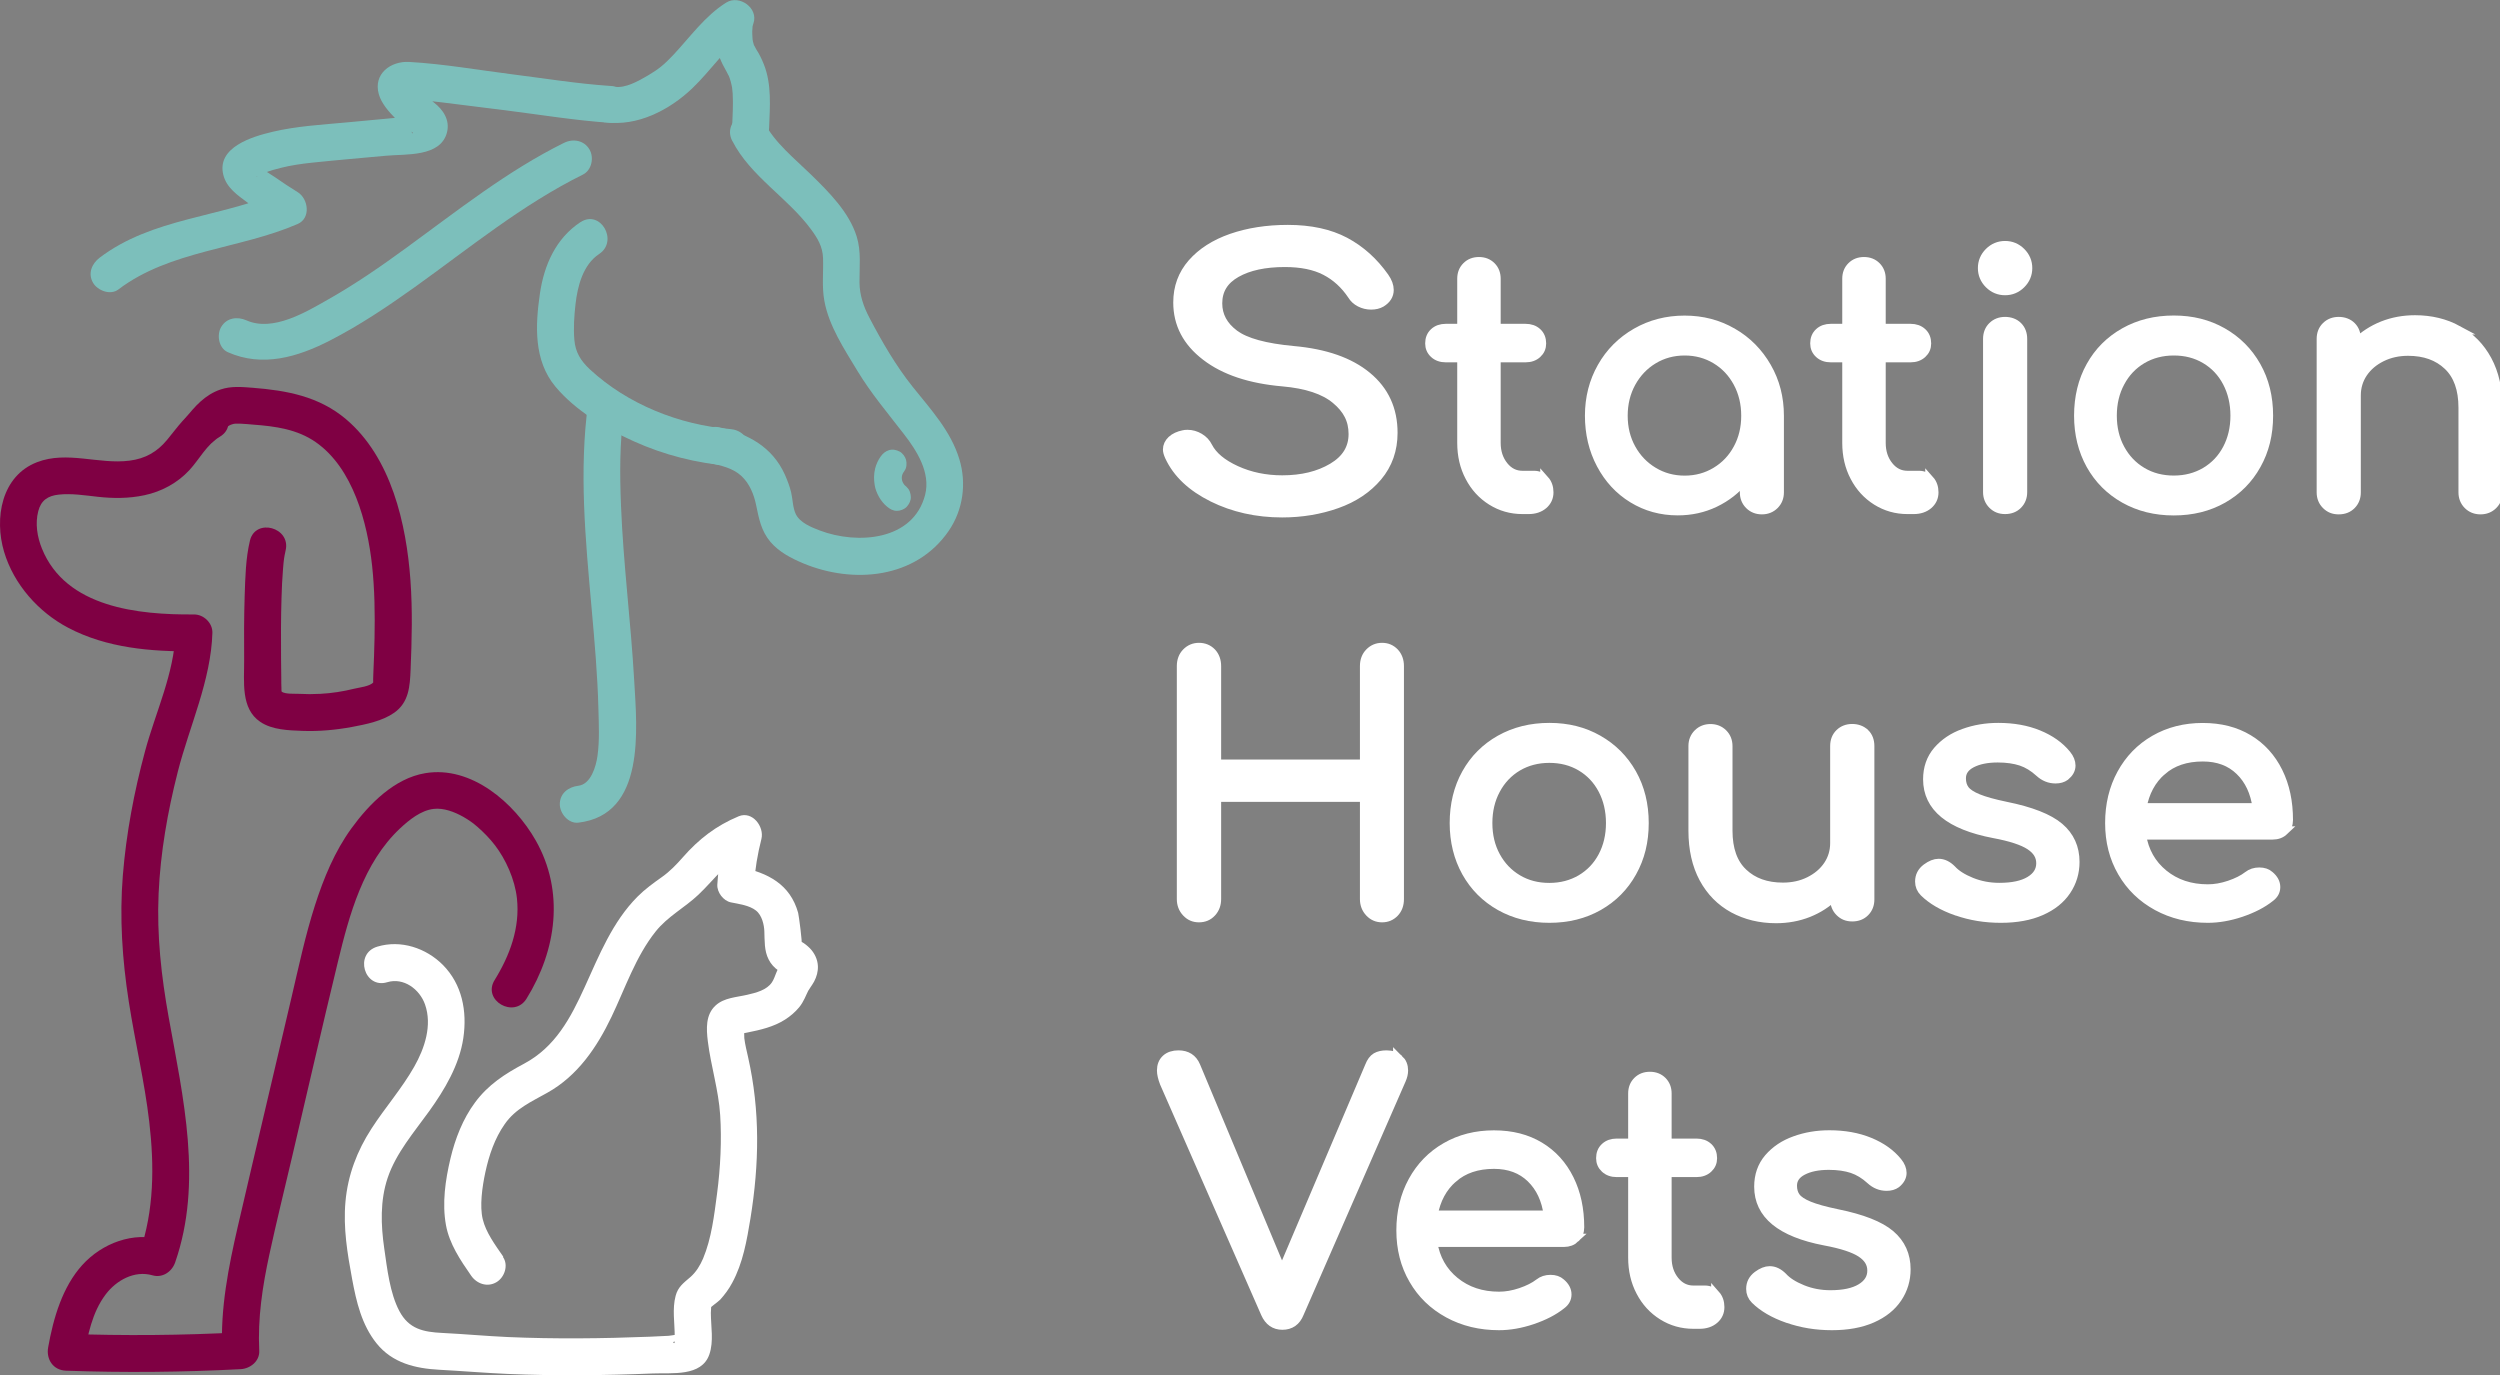 <svg width="140" height="77" viewBox="0 0 140 77" fill="none" xmlns="http://www.w3.org/2000/svg">
<rect x="0" y="0" width="140" height="77" fill="#808080" stroke="none"/>
<g clip-path="url(#clip0_41_560)">
<path d="M67.907 27.858C66.733 27.276 65.926 26.515 65.486 25.572C65.413 25.413 65.374 25.279 65.374 25.176C65.374 24.978 65.456 24.802 65.615 24.651C65.779 24.5 66 24.397 66.28 24.341C66.323 24.328 66.397 24.319 66.5 24.319C66.737 24.319 66.962 24.384 67.173 24.509C67.385 24.634 67.545 24.806 67.648 25.017C67.911 25.533 68.438 25.972 69.219 26.33C70 26.687 70.863 26.868 71.808 26.868C72.913 26.868 73.85 26.64 74.618 26.183C75.386 25.727 75.77 25.103 75.77 24.306C75.77 23.51 75.447 22.908 74.799 22.37C74.152 21.831 73.163 21.504 71.834 21.388C70.004 21.229 68.567 20.751 67.523 19.946C66.474 19.146 65.952 18.143 65.952 16.938C65.952 16.09 66.22 15.358 66.759 14.742C67.299 14.127 68.032 13.658 68.969 13.331C69.905 13.008 70.954 12.844 72.119 12.844C73.388 12.844 74.454 13.076 75.326 13.537C76.198 14.002 76.931 14.665 77.535 15.521C77.712 15.771 77.799 16.012 77.799 16.236C77.799 16.529 77.652 16.765 77.354 16.95C77.19 17.045 77 17.088 76.78 17.088C76.56 17.088 76.353 17.037 76.159 16.938C75.964 16.838 75.818 16.701 75.714 16.529C75.317 15.935 74.821 15.478 74.221 15.168C73.625 14.858 72.87 14.704 71.955 14.704C70.833 14.704 69.927 14.897 69.236 15.289C68.541 15.681 68.196 16.244 68.196 16.989C68.196 17.678 68.507 18.255 69.124 18.715C69.746 19.18 70.85 19.481 72.443 19.628C74.212 19.787 75.585 20.265 76.556 21.07C77.527 21.87 78.014 22.925 78.014 24.238C78.014 25.189 77.725 26.007 77.151 26.691C76.577 27.371 75.813 27.883 74.864 28.219C73.915 28.555 72.892 28.727 71.8 28.727C70.371 28.727 69.068 28.434 67.894 27.853L67.907 27.858Z" fill="white" stroke="white" stroke-width="0.5" stroke-miterlimit="10"/>
<path d="M86.503 26.881C86.663 27.061 86.745 27.294 86.745 27.573C86.745 27.853 86.637 28.086 86.425 28.267C86.214 28.447 85.938 28.538 85.605 28.538H85.256C84.626 28.538 84.047 28.374 83.525 28.047C83.003 27.72 82.593 27.272 82.3 26.708C82.002 26.145 81.855 25.507 81.855 24.802V20.041H80.966C80.694 20.041 80.478 19.963 80.31 19.808C80.142 19.654 80.06 19.46 80.06 19.232C80.06 18.974 80.142 18.771 80.31 18.616C80.478 18.461 80.694 18.384 80.966 18.384H81.855V15.607C81.855 15.323 81.946 15.095 82.127 14.915C82.308 14.734 82.537 14.643 82.822 14.643C83.107 14.643 83.335 14.734 83.517 14.915C83.698 15.095 83.788 15.328 83.788 15.607V18.384H85.428C85.7 18.384 85.916 18.461 86.085 18.616C86.253 18.771 86.335 18.978 86.335 19.232C86.335 19.464 86.253 19.654 86.085 19.808C85.916 19.963 85.7 20.041 85.428 20.041H83.788V24.802C83.788 25.314 83.931 25.744 84.212 26.093C84.492 26.442 84.842 26.614 85.256 26.614H85.912C86.145 26.614 86.339 26.704 86.503 26.885V26.881Z" fill="white" stroke="white" stroke-width="0.5" stroke-miterlimit="10"/>
<path d="M97.034 18.625C97.841 19.094 98.475 19.735 98.945 20.553C99.416 21.371 99.649 22.279 99.649 23.278V27.573C99.649 27.858 99.554 28.09 99.368 28.275C99.183 28.46 98.945 28.555 98.665 28.555C98.384 28.555 98.147 28.46 97.961 28.275C97.776 28.09 97.681 27.853 97.681 27.573V26.859C97.232 27.41 96.684 27.84 96.037 28.15C95.394 28.46 94.699 28.611 93.952 28.611C93.024 28.611 92.183 28.378 91.432 27.918C90.677 27.457 90.085 26.816 89.654 26.002C89.222 25.189 89.006 24.276 89.006 23.278C89.006 22.279 89.239 21.367 89.701 20.553C90.163 19.735 90.806 19.094 91.622 18.625C92.437 18.156 93.344 17.923 94.336 17.923C95.329 17.923 96.226 18.156 97.029 18.625H97.034ZM96.088 26.411C96.611 26.097 97.02 25.667 97.314 25.12C97.612 24.573 97.758 23.962 97.758 23.282C97.758 22.602 97.612 21.986 97.314 21.431C97.016 20.88 96.611 20.446 96.088 20.131C95.566 19.817 94.984 19.658 94.341 19.658C93.698 19.658 93.115 19.817 92.593 20.131C92.07 20.446 91.66 20.88 91.354 21.431C91.052 21.982 90.901 22.602 90.901 23.282C90.901 23.962 91.052 24.578 91.354 25.12C91.656 25.667 92.07 26.097 92.593 26.411C93.115 26.726 93.698 26.885 94.341 26.885C94.984 26.885 95.566 26.726 96.088 26.411Z" fill="white" stroke="white" stroke-width="0.5" stroke-miterlimit="10"/>
<path d="M108.064 26.881C108.224 27.061 108.306 27.294 108.306 27.573C108.306 27.853 108.198 28.086 107.986 28.267C107.775 28.447 107.499 28.538 107.166 28.538H106.817C106.187 28.538 105.609 28.374 105.086 28.047C104.564 27.72 104.154 27.272 103.861 26.708C103.563 26.145 103.416 25.507 103.416 24.802V20.041H102.527C102.255 20.041 102.039 19.963 101.871 19.808C101.703 19.654 101.621 19.46 101.621 19.232C101.621 18.974 101.703 18.771 101.871 18.616C102.039 18.461 102.255 18.384 102.527 18.384H103.416V15.607C103.416 15.323 103.507 15.095 103.688 14.915C103.869 14.734 104.098 14.643 104.383 14.643C104.668 14.643 104.896 14.734 105.078 14.915C105.259 15.095 105.35 15.328 105.35 15.607V18.384H106.99C107.261 18.384 107.477 18.461 107.646 18.616C107.814 18.771 107.896 18.978 107.896 19.232C107.896 19.464 107.814 19.654 107.646 19.808C107.477 19.963 107.261 20.041 106.99 20.041H105.35V24.802C105.35 25.314 105.492 25.744 105.773 26.093C106.053 26.442 106.403 26.614 106.817 26.614H107.473C107.706 26.614 107.9 26.704 108.064 26.885V26.881Z" fill="white" stroke="white" stroke-width="0.5" stroke-miterlimit="10"/>
<path d="M111.387 15.909C111.137 15.659 111.012 15.358 111.012 15.014C111.012 14.669 111.137 14.368 111.387 14.118C111.637 13.869 111.94 13.744 112.285 13.744C112.63 13.744 112.932 13.869 113.182 14.118C113.433 14.368 113.558 14.669 113.558 15.014C113.558 15.358 113.433 15.659 113.182 15.909C112.932 16.159 112.63 16.283 112.285 16.283C111.94 16.283 111.637 16.159 111.387 15.909ZM111.581 28.258C111.396 28.073 111.301 27.836 111.301 27.556V18.982C111.301 18.685 111.396 18.448 111.581 18.268C111.767 18.087 112.004 17.996 112.285 17.996C112.565 17.996 112.82 18.087 113.001 18.268C113.182 18.448 113.273 18.685 113.273 18.982V27.556C113.273 27.84 113.182 28.073 113.001 28.258C112.82 28.443 112.583 28.538 112.285 28.538C111.987 28.538 111.767 28.443 111.581 28.258Z" fill="white" stroke="white" stroke-width="0.5" stroke-miterlimit="10"/>
<path d="M118.97 27.931C118.159 27.474 117.528 26.842 117.075 26.033C116.626 25.223 116.398 24.307 116.398 23.278C116.398 22.249 116.622 21.311 117.075 20.502C117.524 19.692 118.159 19.06 118.97 18.603C119.781 18.147 120.7 17.919 121.732 17.919C122.763 17.919 123.661 18.147 124.464 18.603C125.266 19.06 125.901 19.692 126.358 20.502C126.816 21.311 127.044 22.236 127.044 23.278C127.044 24.32 126.82 25.223 126.367 26.033C125.918 26.842 125.288 27.474 124.485 27.931C123.678 28.387 122.763 28.615 121.732 28.615C120.7 28.615 119.781 28.387 118.97 27.931ZM123.501 26.42C124.023 26.11 124.429 25.684 124.718 25.137C125.007 24.591 125.154 23.971 125.154 23.278C125.154 22.585 125.007 21.961 124.718 21.41C124.429 20.859 124.023 20.428 123.501 20.119C122.979 19.808 122.392 19.658 121.732 19.658C121.072 19.658 120.485 19.813 119.962 20.119C119.44 20.428 119.03 20.859 118.737 21.41C118.439 21.961 118.292 22.585 118.292 23.278C118.292 23.971 118.439 24.591 118.737 25.137C119.035 25.684 119.44 26.11 119.962 26.42C120.485 26.73 121.072 26.881 121.732 26.881C122.392 26.881 122.979 26.726 123.501 26.42Z" fill="white" stroke="white" stroke-width="0.5" stroke-miterlimit="10"/>
<path d="M137.631 18.479C138.339 18.866 138.891 19.425 139.292 20.166C139.689 20.906 139.892 21.793 139.892 22.834V27.573C139.892 27.858 139.797 28.09 139.612 28.275C139.426 28.46 139.189 28.555 138.908 28.555C138.628 28.555 138.39 28.46 138.205 28.275C138.019 28.09 137.924 27.853 137.924 27.573V22.834C137.924 21.793 137.644 21.009 137.083 20.476C136.522 19.942 135.779 19.675 134.851 19.675C134.312 19.675 133.82 19.783 133.376 20.002C132.931 20.222 132.586 20.515 132.331 20.889C132.081 21.263 131.956 21.681 131.956 22.142V27.573C131.956 27.858 131.865 28.09 131.684 28.275C131.503 28.46 131.265 28.555 130.967 28.555C130.67 28.555 130.449 28.46 130.264 28.275C130.078 28.09 129.983 27.853 129.983 27.573V18.982C129.983 18.685 130.078 18.448 130.264 18.268C130.449 18.087 130.687 17.996 130.967 17.996C131.248 17.996 131.503 18.087 131.684 18.268C131.865 18.448 131.956 18.685 131.956 18.982V19.193C132.37 18.784 132.858 18.466 133.423 18.238C133.988 18.014 134.593 17.902 135.24 17.902C136.129 17.902 136.927 18.095 137.635 18.479H137.631Z" fill="white" stroke="white" stroke-width="0.5" stroke-miterlimit="10"/>
<path d="M66.474 51.062C66.293 50.868 66.202 50.632 66.202 50.348V37.301C66.202 37.004 66.293 36.763 66.474 36.578C66.656 36.393 66.876 36.298 67.143 36.298C67.411 36.298 67.644 36.393 67.821 36.578C67.993 36.763 68.084 37.004 68.084 37.301V42.832H76.456V37.301C76.456 37.004 76.547 36.763 76.728 36.578C76.909 36.393 77.13 36.298 77.397 36.298C77.665 36.298 77.881 36.393 78.058 36.578C78.23 36.763 78.321 37.004 78.321 37.301V50.348C78.321 50.645 78.234 50.886 78.058 51.071C77.881 51.256 77.665 51.351 77.397 51.351C77.13 51.351 76.909 51.256 76.728 51.062C76.547 50.868 76.456 50.632 76.456 50.348V44.606H68.084V50.348C68.084 50.632 67.998 50.868 67.821 51.062C67.644 51.256 67.419 51.351 67.143 51.351C66.867 51.351 66.656 51.256 66.474 51.062Z" fill="white" stroke="white" stroke-width="0.6" stroke-miterlimit="10"/>
<path d="M84.004 50.744C83.193 50.287 82.563 49.655 82.11 48.846C81.661 48.036 81.432 47.119 81.432 46.091C81.432 45.062 81.657 44.124 82.11 43.314C82.559 42.505 83.193 41.873 84.004 41.416C84.816 40.96 85.735 40.732 86.766 40.732C87.798 40.732 88.696 40.96 89.498 41.416C90.301 41.873 90.936 42.505 91.393 43.314C91.85 44.124 92.079 45.049 92.079 46.091C92.079 47.132 91.855 48.036 91.401 48.846C90.953 49.655 90.323 50.287 89.52 50.744C88.713 51.2 87.798 51.428 86.766 51.428C85.735 51.428 84.816 51.2 84.004 50.744ZM88.532 49.233C89.054 48.923 89.46 48.497 89.749 47.95C90.038 47.404 90.184 46.784 90.184 46.091C90.184 45.398 90.038 44.774 89.749 44.223C89.46 43.672 89.054 43.241 88.532 42.931C88.009 42.621 87.422 42.471 86.762 42.471C86.102 42.471 85.515 42.626 84.993 42.931C84.471 43.241 84.061 43.672 83.767 44.223C83.469 44.774 83.323 45.398 83.323 46.091C83.323 46.784 83.469 47.404 83.767 47.95C84.065 48.497 84.471 48.923 84.993 49.233C85.515 49.543 86.102 49.693 86.762 49.693C87.422 49.693 88.009 49.538 88.532 49.233Z" fill="white" stroke="white" stroke-width="0.5" stroke-miterlimit="10"/>
<path d="M104.443 41.063C104.625 41.244 104.715 41.481 104.715 41.778V50.369C104.715 50.653 104.625 50.886 104.443 51.071C104.262 51.256 104.025 51.351 103.727 51.351C103.429 51.351 103.209 51.256 103.024 51.071C102.838 50.886 102.743 50.649 102.743 50.369V50.158C102.329 50.572 101.841 50.886 101.276 51.114C100.71 51.338 100.102 51.45 99.459 51.45C98.57 51.45 97.771 51.256 97.064 50.873C96.356 50.485 95.803 49.926 95.402 49.185C95.005 48.445 94.802 47.559 94.802 46.517V41.778C94.802 41.494 94.897 41.261 95.083 41.076C95.268 40.891 95.506 40.796 95.786 40.796C96.067 40.796 96.304 40.891 96.49 41.076C96.675 41.261 96.77 41.498 96.77 41.778V46.517C96.77 47.559 97.051 48.346 97.612 48.876C98.173 49.409 98.915 49.676 99.843 49.676C100.382 49.676 100.879 49.569 101.319 49.349C101.759 49.13 102.109 48.837 102.363 48.462C102.614 48.088 102.739 47.675 102.739 47.21V41.778C102.739 41.481 102.834 41.244 103.019 41.063C103.205 40.883 103.442 40.792 103.723 40.792C104.003 40.792 104.258 40.883 104.439 41.063H104.443Z" fill="white" stroke="white" stroke-width="0.5" stroke-miterlimit="10"/>
<path d="M109.562 51.023C108.789 50.752 108.185 50.399 107.745 49.965C107.577 49.797 107.495 49.599 107.495 49.366C107.495 49.056 107.624 48.807 107.883 48.613C108.129 48.432 108.353 48.342 108.561 48.342C108.82 48.342 109.061 48.458 109.294 48.691C109.54 48.962 109.907 49.194 110.395 49.392C110.882 49.59 111.405 49.689 111.961 49.689C112.695 49.689 113.265 49.569 113.67 49.323C114.076 49.078 114.279 48.751 114.279 48.342C114.279 47.933 114.08 47.614 113.679 47.348C113.278 47.085 112.604 46.861 111.651 46.685C109.178 46.211 107.943 45.195 107.943 43.642C107.943 43.013 108.129 42.479 108.504 42.04C108.88 41.606 109.368 41.274 109.972 41.059C110.576 40.839 111.219 40.732 111.905 40.732C112.742 40.732 113.493 40.865 114.154 41.136C114.818 41.408 115.34 41.778 115.729 42.255C115.897 42.462 115.979 42.669 115.979 42.871C115.979 43.091 115.871 43.289 115.651 43.469C115.509 43.573 115.328 43.624 115.112 43.624C114.775 43.624 114.473 43.504 114.205 43.258C113.882 42.962 113.541 42.755 113.183 42.634C112.82 42.514 112.384 42.449 111.871 42.449C111.279 42.449 110.792 42.548 110.412 42.746C110.032 42.944 109.842 43.224 109.842 43.586C109.842 43.844 109.907 44.059 110.037 44.231C110.166 44.403 110.412 44.567 110.77 44.713C111.128 44.86 111.651 45.006 112.337 45.148C113.739 45.432 114.736 45.824 115.323 46.323C115.91 46.822 116.204 47.472 116.204 48.269C116.204 48.858 116.044 49.396 115.72 49.879C115.397 50.361 114.926 50.739 114.3 51.015C113.675 51.29 112.924 51.428 112.048 51.428C111.172 51.428 110.347 51.295 109.575 51.023H109.562Z" fill="white" stroke="white" stroke-width="0.5" stroke-miterlimit="10"/>
<path d="M127.912 46.525C127.744 46.685 127.532 46.766 127.273 46.766H119.932C120.075 47.666 120.485 48.394 121.158 48.944C121.835 49.495 122.66 49.771 123.639 49.771C124.028 49.771 124.429 49.702 124.848 49.56C125.266 49.418 125.612 49.246 125.879 49.039C126.061 48.897 126.272 48.828 126.518 48.828C126.764 48.828 126.954 48.893 127.096 49.022C127.329 49.216 127.446 49.435 127.446 49.676C127.446 49.909 127.342 50.098 127.135 50.253C126.699 50.602 126.151 50.881 125.504 51.101C124.852 51.32 124.231 51.428 123.639 51.428C122.582 51.428 121.637 51.2 120.8 50.744C119.962 50.287 119.307 49.655 118.84 48.845C118.37 48.036 118.137 47.119 118.137 46.091C118.137 45.062 118.357 44.141 118.802 43.327C119.246 42.514 119.863 41.877 120.657 41.42C121.447 40.964 122.349 40.736 123.35 40.736C124.352 40.736 125.197 40.956 125.918 41.39C126.639 41.825 127.191 42.436 127.58 43.22C127.968 44.003 128.158 44.903 128.158 45.919C128.158 46.164 128.076 46.366 127.908 46.525H127.912ZM121.067 43.164C120.48 43.676 120.109 44.365 119.958 45.225H126.393C126.276 44.365 125.957 43.676 125.426 43.164C124.9 42.651 124.209 42.393 123.359 42.393C122.418 42.393 121.654 42.651 121.072 43.164H121.067Z" fill="white" stroke="white" stroke-width="0.5" stroke-miterlimit="10"/>
<path d="M78.312 59.348C78.472 59.503 78.554 59.701 78.554 59.946C78.554 60.101 78.515 60.269 78.437 60.446L72.719 73.531C72.551 73.953 72.249 74.168 71.813 74.168C71.398 74.168 71.096 73.957 70.906 73.531L65.244 60.622C65.141 60.351 65.089 60.127 65.089 59.946C65.089 59.688 65.171 59.486 65.331 59.339C65.49 59.193 65.715 59.12 65.995 59.12C66.444 59.12 66.755 59.318 66.923 59.718L71.791 71.357L76.737 59.718C76.828 59.486 76.944 59.331 77.086 59.245C77.229 59.163 77.414 59.12 77.647 59.12C77.932 59.12 78.152 59.197 78.312 59.352V59.348Z" fill="white" stroke="white" stroke-width="0.6" stroke-miterlimit="10"/>
<path d="M88.221 69.338C88.052 69.498 87.841 69.579 87.582 69.579H80.241C80.383 70.479 80.793 71.207 81.467 71.757C82.144 72.308 82.969 72.584 83.948 72.584C84.337 72.584 84.738 72.515 85.157 72.373C85.575 72.231 85.921 72.059 86.188 71.852C86.369 71.71 86.581 71.641 86.827 71.641C87.073 71.641 87.263 71.706 87.405 71.835C87.638 72.029 87.755 72.248 87.755 72.489C87.755 72.722 87.651 72.911 87.444 73.066C87.008 73.415 86.46 73.694 85.813 73.914C85.161 74.133 84.54 74.241 83.948 74.241C82.891 74.241 81.946 74.013 81.109 73.557C80.271 73.1 79.615 72.468 79.149 71.658C78.679 70.849 78.446 69.932 78.446 68.904C78.446 67.875 78.666 66.954 79.11 66.14C79.555 65.327 80.172 64.69 80.966 64.234C81.756 63.777 82.658 63.549 83.659 63.549C84.66 63.549 85.506 63.769 86.227 64.203C86.948 64.638 87.5 65.249 87.888 66.033C88.277 66.816 88.467 67.716 88.467 68.731C88.467 68.977 88.385 69.179 88.216 69.338H88.221ZM81.372 65.977C80.785 66.489 80.414 67.178 80.263 68.038H86.697C86.581 67.178 86.261 66.489 85.731 65.977C85.204 65.465 84.514 65.206 83.663 65.206C82.723 65.206 81.959 65.465 81.376 65.977H81.372Z" fill="white" stroke="white" stroke-width="0.5" stroke-miterlimit="10"/>
<path d="M96.075 72.506C96.235 72.687 96.317 72.92 96.317 73.199C96.317 73.479 96.209 73.712 95.998 73.892C95.786 74.073 95.51 74.163 95.178 74.163H94.828C94.198 74.163 93.62 74 93.098 73.673C92.575 73.346 92.165 72.898 91.872 72.334C91.574 71.77 91.427 71.133 91.427 70.427V65.667H90.538C90.266 65.667 90.051 65.589 89.882 65.434C89.714 65.279 89.632 65.086 89.632 64.858C89.632 64.599 89.714 64.397 89.882 64.242C90.051 64.087 90.266 64.01 90.538 64.01H91.427V61.233C91.427 60.949 91.518 60.721 91.699 60.54C91.88 60.36 92.109 60.269 92.394 60.269C92.679 60.269 92.908 60.36 93.089 60.54C93.27 60.721 93.361 60.953 93.361 61.233V64.01H95.001C95.273 64.01 95.488 64.087 95.657 64.242C95.825 64.397 95.907 64.604 95.907 64.858C95.907 65.09 95.825 65.279 95.657 65.434C95.488 65.589 95.273 65.667 95.001 65.667H93.361V70.427C93.361 70.94 93.503 71.37 93.784 71.719C94.064 72.067 94.414 72.24 94.828 72.24H95.484C95.717 72.24 95.911 72.33 96.075 72.511V72.506Z" fill="white" stroke="white" stroke-width="0.5" stroke-miterlimit="10"/>
<path d="M100.102 73.836C99.329 73.565 98.725 73.212 98.285 72.777C98.117 72.61 98.035 72.412 98.035 72.179C98.035 71.869 98.164 71.62 98.423 71.426C98.669 71.245 98.894 71.155 99.101 71.155C99.36 71.155 99.601 71.271 99.834 71.503C100.08 71.775 100.447 72.007 100.935 72.205C101.422 72.403 101.945 72.502 102.501 72.502C103.235 72.502 103.805 72.381 104.21 72.136C104.616 71.891 104.819 71.564 104.819 71.155C104.819 70.746 104.62 70.427 104.219 70.16C103.818 69.898 103.144 69.674 102.191 69.498C99.718 69.024 98.484 68.008 98.484 66.454C98.484 65.826 98.669 65.292 99.044 64.853C99.42 64.418 99.908 64.087 100.512 63.872C101.116 63.652 101.759 63.545 102.445 63.545C103.283 63.545 104.033 63.678 104.694 63.949C105.358 64.221 105.881 64.591 106.269 65.068C106.437 65.275 106.519 65.482 106.519 65.684C106.519 65.903 106.411 66.101 106.191 66.282C106.049 66.385 105.868 66.437 105.652 66.437C105.315 66.437 105.013 66.317 104.746 66.071C104.422 65.774 104.081 65.568 103.723 65.447C103.36 65.327 102.924 65.262 102.411 65.262C101.82 65.262 101.332 65.361 100.952 65.559C100.572 65.757 100.382 66.037 100.382 66.398C100.382 66.657 100.447 66.872 100.577 67.044C100.706 67.216 100.952 67.38 101.31 67.526C101.668 67.672 102.191 67.819 102.877 67.961C104.279 68.245 105.276 68.637 105.863 69.136C106.45 69.635 106.744 70.285 106.744 71.082C106.744 71.671 106.584 72.209 106.26 72.691C105.937 73.173 105.466 73.552 104.84 73.828C104.215 74.103 103.464 74.241 102.588 74.241C101.712 74.241 100.887 74.108 100.115 73.836H100.102Z" fill="white" stroke="white" stroke-width="0.5" stroke-miterlimit="10"/>
<path d="M11.268 22.684C10.44 23.17 9.952 23.915 9.352 24.638C8.795 25.309 8.135 25.684 7.259 25.796C5.537 26.02 3.763 25.232 2.076 25.882C0.073 26.652 -0.328 29.033 0.229 30.901C0.772 32.721 2.149 34.279 3.824 35.158C5.986 36.294 8.463 36.496 10.863 36.475L9.827 35.442C9.758 37.71 8.705 39.901 8.122 42.07C7.509 44.343 7.069 46.672 6.879 49.022C6.689 51.372 6.845 53.735 7.211 56.085C7.578 58.435 8.096 60.566 8.359 62.83C8.644 65.288 8.636 67.784 7.816 70.147L9.089 69.424C7.466 68.955 5.714 69.618 4.605 70.845C3.496 72.072 2.991 73.802 2.697 75.45C2.576 76.122 2.978 76.733 3.694 76.759C6.957 76.875 10.224 76.845 13.482 76.673C14.021 76.643 14.548 76.221 14.518 75.64C14.427 73.819 14.699 72.037 15.083 70.259C15.467 68.482 15.929 66.609 16.356 64.789C17.211 61.151 18.039 57.506 18.92 53.873C19.563 51.217 20.344 48.32 22.411 46.383C22.92 45.91 23.568 45.385 24.28 45.299C24.849 45.23 25.462 45.471 25.95 45.746C26.092 45.828 26.23 45.914 26.364 46.009C26.412 46.039 26.623 46.203 26.481 46.091C26.567 46.16 26.654 46.233 26.74 46.306C27.098 46.62 27.435 46.964 27.724 47.343C28.315 48.114 28.833 49.237 28.949 50.313C29.126 51.957 28.552 53.503 27.698 54.884C26.994 56.021 28.785 57.058 29.485 55.926C31.172 53.201 31.625 49.922 29.998 47.059C28.807 44.967 26.403 42.867 23.818 43.297C22.092 43.581 20.668 45.027 19.684 46.383C18.743 47.675 18.121 49.19 17.638 50.7C17.099 52.375 16.736 54.101 16.335 55.81C15.856 57.859 15.377 59.903 14.893 61.952C14.367 64.199 13.832 66.446 13.314 68.697C12.796 70.948 12.33 73.294 12.446 75.64L13.482 74.607C10.219 74.783 6.957 74.809 3.694 74.693L4.691 76.001C4.907 74.792 5.157 73.492 5.917 72.489C6.517 71.693 7.535 71.129 8.536 71.417C9.097 71.581 9.628 71.219 9.809 70.694C11.367 66.213 10.258 61.483 9.447 56.972C9.033 54.673 8.778 52.383 8.882 50.046C8.985 47.739 9.386 45.458 9.956 43.22C10.612 40.654 11.812 38.119 11.894 35.442C11.911 34.886 11.406 34.404 10.858 34.409C7.772 34.434 3.686 34.034 2.348 30.72C2.084 30.07 1.964 29.321 2.141 28.632C2.296 28.017 2.684 27.763 3.293 27.698C4.009 27.621 4.751 27.741 5.464 27.819C6.344 27.918 7.22 27.918 8.087 27.733C9.046 27.53 9.939 27.048 10.604 26.329C11.169 25.718 11.575 24.892 12.304 24.461C13.452 23.79 12.412 22.004 11.259 22.679L11.268 22.684Z" fill="#7F0043"/>
<path d="M12.136 24.5C12.291 24.302 12.476 24.083 12.679 23.932C12.856 23.799 12.96 23.773 13.05 23.747C13.124 23.725 13.214 23.717 13.452 23.725C13.702 23.734 13.953 23.76 14.203 23.781C15.428 23.872 16.65 24.04 17.686 24.763C19.779 26.226 20.573 29.274 20.836 31.663C20.983 33.014 21 34.374 20.974 35.734C20.961 36.414 20.935 37.09 20.905 37.77C20.901 37.869 20.888 38.235 20.905 38.209C20.732 38.438 20.094 38.502 19.839 38.567C19.213 38.722 18.583 38.821 17.94 38.855C17.539 38.877 17.137 38.877 16.74 38.855C16.481 38.842 15.994 38.881 15.769 38.735C15.679 38.674 15.847 38.868 15.782 38.748C15.752 38.691 15.765 38.605 15.761 38.545C15.748 38.364 15.756 38.179 15.752 37.998C15.748 37.615 15.743 37.232 15.739 36.845C15.73 35.726 15.73 34.607 15.765 33.483C15.782 32.932 15.804 32.386 15.851 31.839C15.869 31.628 15.886 31.417 15.916 31.206C15.886 31.439 15.925 31.159 15.933 31.125C15.951 31.026 15.972 30.927 15.994 30.828C16.305 29.536 14.306 28.985 13.996 30.277C13.758 31.271 13.737 32.33 13.702 33.346C13.663 34.551 13.663 35.756 13.672 36.961C13.681 38.166 13.469 39.681 14.578 40.426C15.247 40.878 16.162 40.9 16.943 40.93C17.871 40.964 18.799 40.878 19.709 40.71C20.491 40.564 21.414 40.379 22.075 39.914C22.903 39.329 22.955 38.429 22.994 37.499C23.063 35.834 23.106 34.159 22.985 32.493C22.756 29.334 21.915 25.624 19.373 23.471C17.862 22.197 16.063 21.866 14.147 21.715C13.543 21.668 12.943 21.612 12.356 21.81C11.488 22.098 10.901 22.761 10.357 23.463C10.017 23.906 10.289 24.621 10.729 24.875C11.264 25.185 11.803 24.948 12.144 24.505L12.136 24.5Z" fill="#7F0043"/>
<path d="M28.181 70.371C27.711 69.691 27.21 69.011 27.033 68.275C26.856 67.539 26.999 66.484 27.18 65.645C27.387 64.69 27.702 63.751 28.268 62.946C28.872 62.081 29.756 61.698 30.65 61.194C32.346 60.248 33.425 58.655 34.245 56.942C35.009 55.345 35.596 53.572 36.713 52.168C37.391 51.316 38.336 50.838 39.113 50.102C40.041 49.224 40.701 48.2 41.931 47.688L40.658 46.418C40.395 47.442 40.239 48.488 40.17 49.538C40.144 49.965 40.507 50.447 40.93 50.533C41.374 50.623 41.961 50.696 42.332 50.989C42.682 51.26 42.79 51.815 42.803 52.142C42.824 52.681 42.79 53.236 43.044 53.731C43.174 53.989 43.364 54.196 43.601 54.359C43.657 54.398 43.8 54.51 43.864 54.514C44.037 54.665 44.007 54.484 43.774 53.98C43.83 53.877 43.826 53.882 43.765 53.993C43.48 54.26 43.433 54.704 43.226 55.014C42.932 55.448 42.332 55.595 41.853 55.706C41.249 55.849 40.554 55.866 40.075 56.305C39.506 56.826 39.553 57.613 39.639 58.319C39.812 59.709 40.239 61.04 40.33 62.443C40.42 63.846 40.347 65.378 40.157 66.829C39.998 68.03 39.846 69.356 39.372 70.479C39.203 70.871 38.979 71.241 38.655 71.521C38.284 71.843 37.969 72.059 37.835 72.567C37.637 73.311 37.788 74.095 37.784 74.852C37.784 74.947 37.784 75.041 37.775 75.136C37.766 75.27 37.818 75.197 37.784 75.106C37.861 75.304 37.555 75.188 37.801 75.106L38.263 74.757L38.315 74.745C38.151 74.658 37.65 74.792 37.447 74.805C37.093 74.826 36.739 74.844 36.385 74.856C33.74 74.96 31.077 74.99 28.432 74.874C27.21 74.818 25.993 74.706 24.772 74.645C23.706 74.594 22.895 74.422 22.364 73.419C21.833 72.416 21.682 71.051 21.518 69.915C21.328 68.602 21.281 67.238 21.708 65.964C22.178 64.565 23.197 63.394 24.043 62.215C24.888 61.035 25.721 59.654 25.946 58.134C26.17 56.615 25.872 55.125 24.811 54.045C23.861 53.085 22.442 52.616 21.13 53.012C19.817 53.408 20.4 55.392 21.682 55.005C22.601 54.725 23.499 55.392 23.801 56.249C24.211 57.415 23.784 58.698 23.201 59.727C22.506 60.958 21.565 62.021 20.802 63.205C19.994 64.453 19.481 65.8 19.347 67.285C19.213 68.77 19.455 70.199 19.718 71.62C19.956 72.898 20.253 74.189 21.086 75.227C21.971 76.329 23.253 76.634 24.608 76.707C25.881 76.776 27.154 76.884 28.432 76.94C31.133 77.056 33.861 77.026 36.562 76.914C37.628 76.871 39.285 77.103 39.721 75.855C39.98 75.115 39.808 74.288 39.808 73.522C39.808 73.44 39.846 72.937 39.816 73.199C39.825 73.113 39.92 73.027 39.829 73.118C39.803 73.148 39.674 73.32 39.674 73.341C39.665 73.29 40.235 72.885 40.33 72.782C40.589 72.498 40.822 72.179 41.003 71.839C41.607 70.729 41.823 69.459 42.026 68.228C42.518 65.185 42.574 62.215 41.892 59.197C41.815 58.849 41.724 58.496 41.681 58.138C41.672 58.078 41.681 57.579 41.646 57.557C41.245 57.88 41.184 57.992 41.469 57.897C41.594 57.872 41.715 57.846 41.84 57.824C42.574 57.678 43.325 57.506 43.964 57.097C44.261 56.907 44.529 56.679 44.753 56.408C45.017 56.085 45.116 55.763 45.301 55.401C45.194 55.608 45.362 55.323 45.375 55.306C45.453 55.194 45.526 55.082 45.591 54.966C45.733 54.695 45.815 54.407 45.802 54.097C45.785 53.722 45.612 53.365 45.349 53.098C45.219 52.969 45.06 52.836 44.9 52.749C44.391 52.478 44.948 52.848 44.887 52.848C44.943 52.848 44.736 51.269 44.697 51.122C44.253 49.521 43.001 48.876 41.465 48.561L42.224 49.556C42.281 48.682 42.423 47.83 42.639 46.982C42.811 46.297 42.134 45.393 41.366 45.712C40.105 46.237 39.13 46.99 38.233 48.015C37.874 48.424 37.516 48.794 37.076 49.108C36.597 49.448 36.118 49.792 35.703 50.21C34.297 51.622 33.554 53.494 32.743 55.276C31.953 57.015 31.094 58.633 29.355 59.563C28.272 60.14 27.344 60.738 26.606 61.733C25.92 62.654 25.488 63.773 25.225 64.879C24.94 66.084 24.75 67.38 24.975 68.611C25.169 69.665 25.782 70.569 26.382 71.434C26.697 71.895 27.292 72.102 27.797 71.805C28.255 71.538 28.488 70.853 28.168 70.393L28.181 70.371Z" fill="white"/>
<path d="M32.51 12.435C31.124 13.352 30.468 14.846 30.235 16.442C29.976 18.233 29.881 20.187 31.107 21.655C32.216 22.981 33.908 23.997 35.47 24.703C37.196 25.482 39.005 25.942 40.895 26.093C41.452 26.136 41.931 25.585 41.931 25.06C41.931 24.466 41.456 24.07 40.895 24.027C38.047 23.799 35.142 22.637 33.036 20.687C32.527 20.213 32.221 19.731 32.164 19.029C32.108 18.371 32.156 17.682 32.229 17.028C32.346 16.016 32.648 14.824 33.55 14.226C34.654 13.494 33.619 11.704 32.505 12.444L32.51 12.435Z" fill="#7CBFBB"/>
<path d="M31.59 7.997C28.405 9.573 25.626 11.79 22.769 13.868C21.354 14.902 19.912 15.9 18.384 16.765C17.133 17.476 15.282 18.599 13.801 17.94C13.292 17.712 12.688 17.794 12.386 18.311C12.127 18.75 12.243 19.494 12.757 19.722C14.695 20.583 16.663 19.998 18.462 19.077C20.132 18.22 21.695 17.174 23.218 16.085C26.291 13.886 29.23 11.467 32.639 9.779C33.14 9.53 33.278 8.824 33.01 8.368C32.712 7.86 32.095 7.748 31.595 7.997H31.59Z" fill="#7CBFBB"/>
<path d="M50.787 27.285C50.705 27.216 50.631 27.143 50.562 27.057L50.683 27.212C50.614 27.117 50.553 27.018 50.506 26.915L50.584 27.1C50.536 26.984 50.502 26.863 50.484 26.738L50.51 26.945C50.497 26.82 50.497 26.7 50.51 26.579L50.484 26.786C50.502 26.665 50.536 26.545 50.584 26.433L50.506 26.618C50.549 26.523 50.597 26.437 50.661 26.351C50.774 26.196 50.787 25.929 50.739 25.753C50.692 25.576 50.549 25.378 50.381 25.288C50.2 25.193 49.984 25.146 49.781 25.21C49.578 25.275 49.44 25.395 49.315 25.568C49.172 25.766 49.069 26.002 49.008 26.235C48.931 26.553 48.931 26.846 48.983 27.165C49.017 27.397 49.112 27.625 49.224 27.827C49.337 28.03 49.501 28.232 49.682 28.378C49.846 28.512 50.01 28.607 50.23 28.607C50.42 28.607 50.648 28.52 50.778 28.378C50.907 28.236 51.015 28.038 51.007 27.832C50.998 27.638 50.938 27.41 50.778 27.285H50.787Z" fill="#7CBFBB"/>
<path d="M34.167 4.812C32.316 4.687 30.468 4.386 28.63 4.154C26.791 3.921 24.824 3.577 22.92 3.469C21.88 3.409 20.896 4.132 21.211 5.269C21.354 5.785 21.777 6.263 22.148 6.637C22.312 6.801 22.489 6.947 22.67 7.089C22.782 7.18 22.899 7.27 23.02 7.352C23.231 7.494 23.071 7.52 23.041 7.352V6.801C23.102 6.461 23.663 6.452 23.175 6.504C23.002 6.521 22.83 6.538 22.657 6.551C22.277 6.586 21.893 6.624 21.514 6.659C20.823 6.723 20.128 6.788 19.438 6.853C18.048 6.982 16.624 7.059 15.26 7.382C14.129 7.649 12.118 8.247 12.507 9.797C12.688 10.52 13.309 10.933 13.875 11.355C14.44 11.777 15.027 12.173 15.627 12.543V10.761C12.343 12.186 8.528 12.198 5.584 14.428C5.14 14.764 4.907 15.319 5.213 15.84C5.468 16.275 6.184 16.55 6.629 16.21C9.516 14.019 13.417 13.955 16.671 12.543C17.422 12.216 17.267 11.127 16.671 10.761C16.235 10.49 15.804 10.21 15.385 9.913C15.169 9.762 14.535 9.427 14.492 9.173V9.723C14.449 9.943 14.203 9.969 14.505 9.818C14.617 9.762 14.729 9.711 14.846 9.668C15.131 9.556 15.424 9.474 15.722 9.401C16.291 9.259 16.87 9.173 17.452 9.112C18.838 8.966 20.227 8.85 21.617 8.721C22.722 8.617 24.672 8.807 25.031 7.416C25.208 6.723 24.815 6.134 24.288 5.733C24.077 5.57 23.87 5.423 23.68 5.238C23.594 5.157 23.235 4.817 23.244 4.739L23.102 5.26L23.166 5.161L22.795 5.531C22.722 5.583 22.761 5.527 22.895 5.535C22.946 5.535 23.002 5.544 23.054 5.548C23.205 5.561 23.352 5.578 23.503 5.591C23.943 5.639 24.383 5.69 24.819 5.742C25.993 5.884 27.163 6.03 28.337 6.181C30.274 6.426 32.225 6.749 34.18 6.878C34.737 6.917 35.216 6.375 35.216 5.845C35.216 5.256 34.741 4.851 34.18 4.812H34.167Z" fill="#7CBFBB"/>
<path d="M32.941 22.538C32.415 26.36 32.786 30.208 33.127 34.03C33.295 35.915 33.464 37.805 33.511 39.699C33.533 40.568 33.58 41.472 33.459 42.333C33.382 42.897 33.097 43.921 32.385 44.003C31.828 44.068 31.349 44.429 31.349 45.036C31.349 45.544 31.824 46.134 32.385 46.069C36.165 45.626 35.673 40.848 35.514 38.093C35.328 34.826 34.905 31.577 34.776 28.31C34.706 26.575 34.698 24.81 34.935 23.088C35.013 22.538 34.801 21.978 34.21 21.819C33.727 21.685 33.015 21.982 32.937 22.542L32.941 22.538Z" fill="#7CBFBB"/>
<path d="M33.891 6.844C35.677 7.102 37.49 6.164 38.763 4.95C39.294 4.442 39.76 3.874 40.243 3.323C40.489 3.043 40.74 2.768 41.007 2.505C41.141 2.376 41.279 2.251 41.417 2.131C41.447 2.105 41.547 2.032 41.46 2.096C41.542 2.036 41.629 1.98 41.715 1.924L40.192 0.758C40.015 1.261 40.028 1.847 40.092 2.372C40.17 3.013 40.377 3.469 40.692 4.02C40.709 4.055 40.861 4.356 40.796 4.201C40.848 4.326 40.891 4.455 40.925 4.584C40.96 4.713 40.986 4.847 41.012 4.98C40.977 4.782 41.029 5.182 41.029 5.221C41.068 5.871 41.02 6.521 40.999 7.171C40.977 7.731 41.491 8.204 42.034 8.204C42.613 8.204 43.048 7.731 43.07 7.171C43.113 5.983 43.225 4.735 42.777 3.607C42.656 3.301 42.518 3.017 42.337 2.742C42.293 2.673 42.181 2.393 42.25 2.634C42.22 2.535 42.194 2.436 42.168 2.337C42.16 2.29 42.151 2.243 42.142 2.195C42.155 2.307 42.155 2.299 42.142 2.174C42.134 2.04 42.125 1.907 42.125 1.773C42.125 1.722 42.164 1.326 42.121 1.593C42.138 1.498 42.16 1.403 42.19 1.313C42.492 0.461 41.409 -0.319 40.666 0.146C39.467 0.9 38.651 2.07 37.697 3.086C37.201 3.611 36.882 3.874 36.312 4.21C35.742 4.545 35.03 4.946 34.434 4.86C33.882 4.778 33.321 4.997 33.161 5.583C33.028 6.069 33.33 6.771 33.886 6.853L33.891 6.844Z" fill="#7CBFBB"/>
<path d="M41.007 7.886C42.017 9.866 44.102 11.066 45.405 12.827C45.785 13.339 46.07 13.808 46.091 14.463C46.117 15.263 46.018 16.051 46.164 16.847C46.419 18.259 47.282 19.55 48.007 20.756C48.776 22.03 49.712 23.131 50.618 24.307C51.343 25.241 52.12 26.467 51.809 27.703C51.149 30.294 47.999 30.5 45.914 29.709C45.44 29.528 44.792 29.274 44.559 28.779C44.391 28.417 44.395 27.961 44.304 27.573C44.222 27.229 44.093 26.898 43.951 26.575C43.251 25.03 41.905 24.302 40.308 23.936C39.009 23.639 38.457 25.632 39.756 25.929C40.39 26.076 41.038 26.205 41.525 26.661C41.978 27.087 42.216 27.677 42.341 28.275C42.501 29.046 42.621 29.726 43.148 30.35C43.631 30.914 44.304 31.262 44.978 31.546C47.791 32.717 51.283 32.407 53.121 29.739C53.933 28.559 54.14 27.07 53.721 25.706C53.238 24.122 52.111 22.916 51.102 21.651C50.165 20.476 49.388 19.133 48.694 17.807C48.361 17.174 48.137 16.533 48.132 15.814C48.124 14.958 48.236 14.092 47.977 13.253C47.554 11.884 46.415 10.752 45.414 9.775C44.499 8.88 43.381 7.997 42.79 6.844C42.198 5.69 40.399 6.702 41.003 7.886H41.007Z" fill="#7CBFBB"/>
</g>
<defs>
<clipPath id="clip0_41_560">
<rect width="140" height="77" fill="white"/>
</clipPath>
</defs>
</svg>
